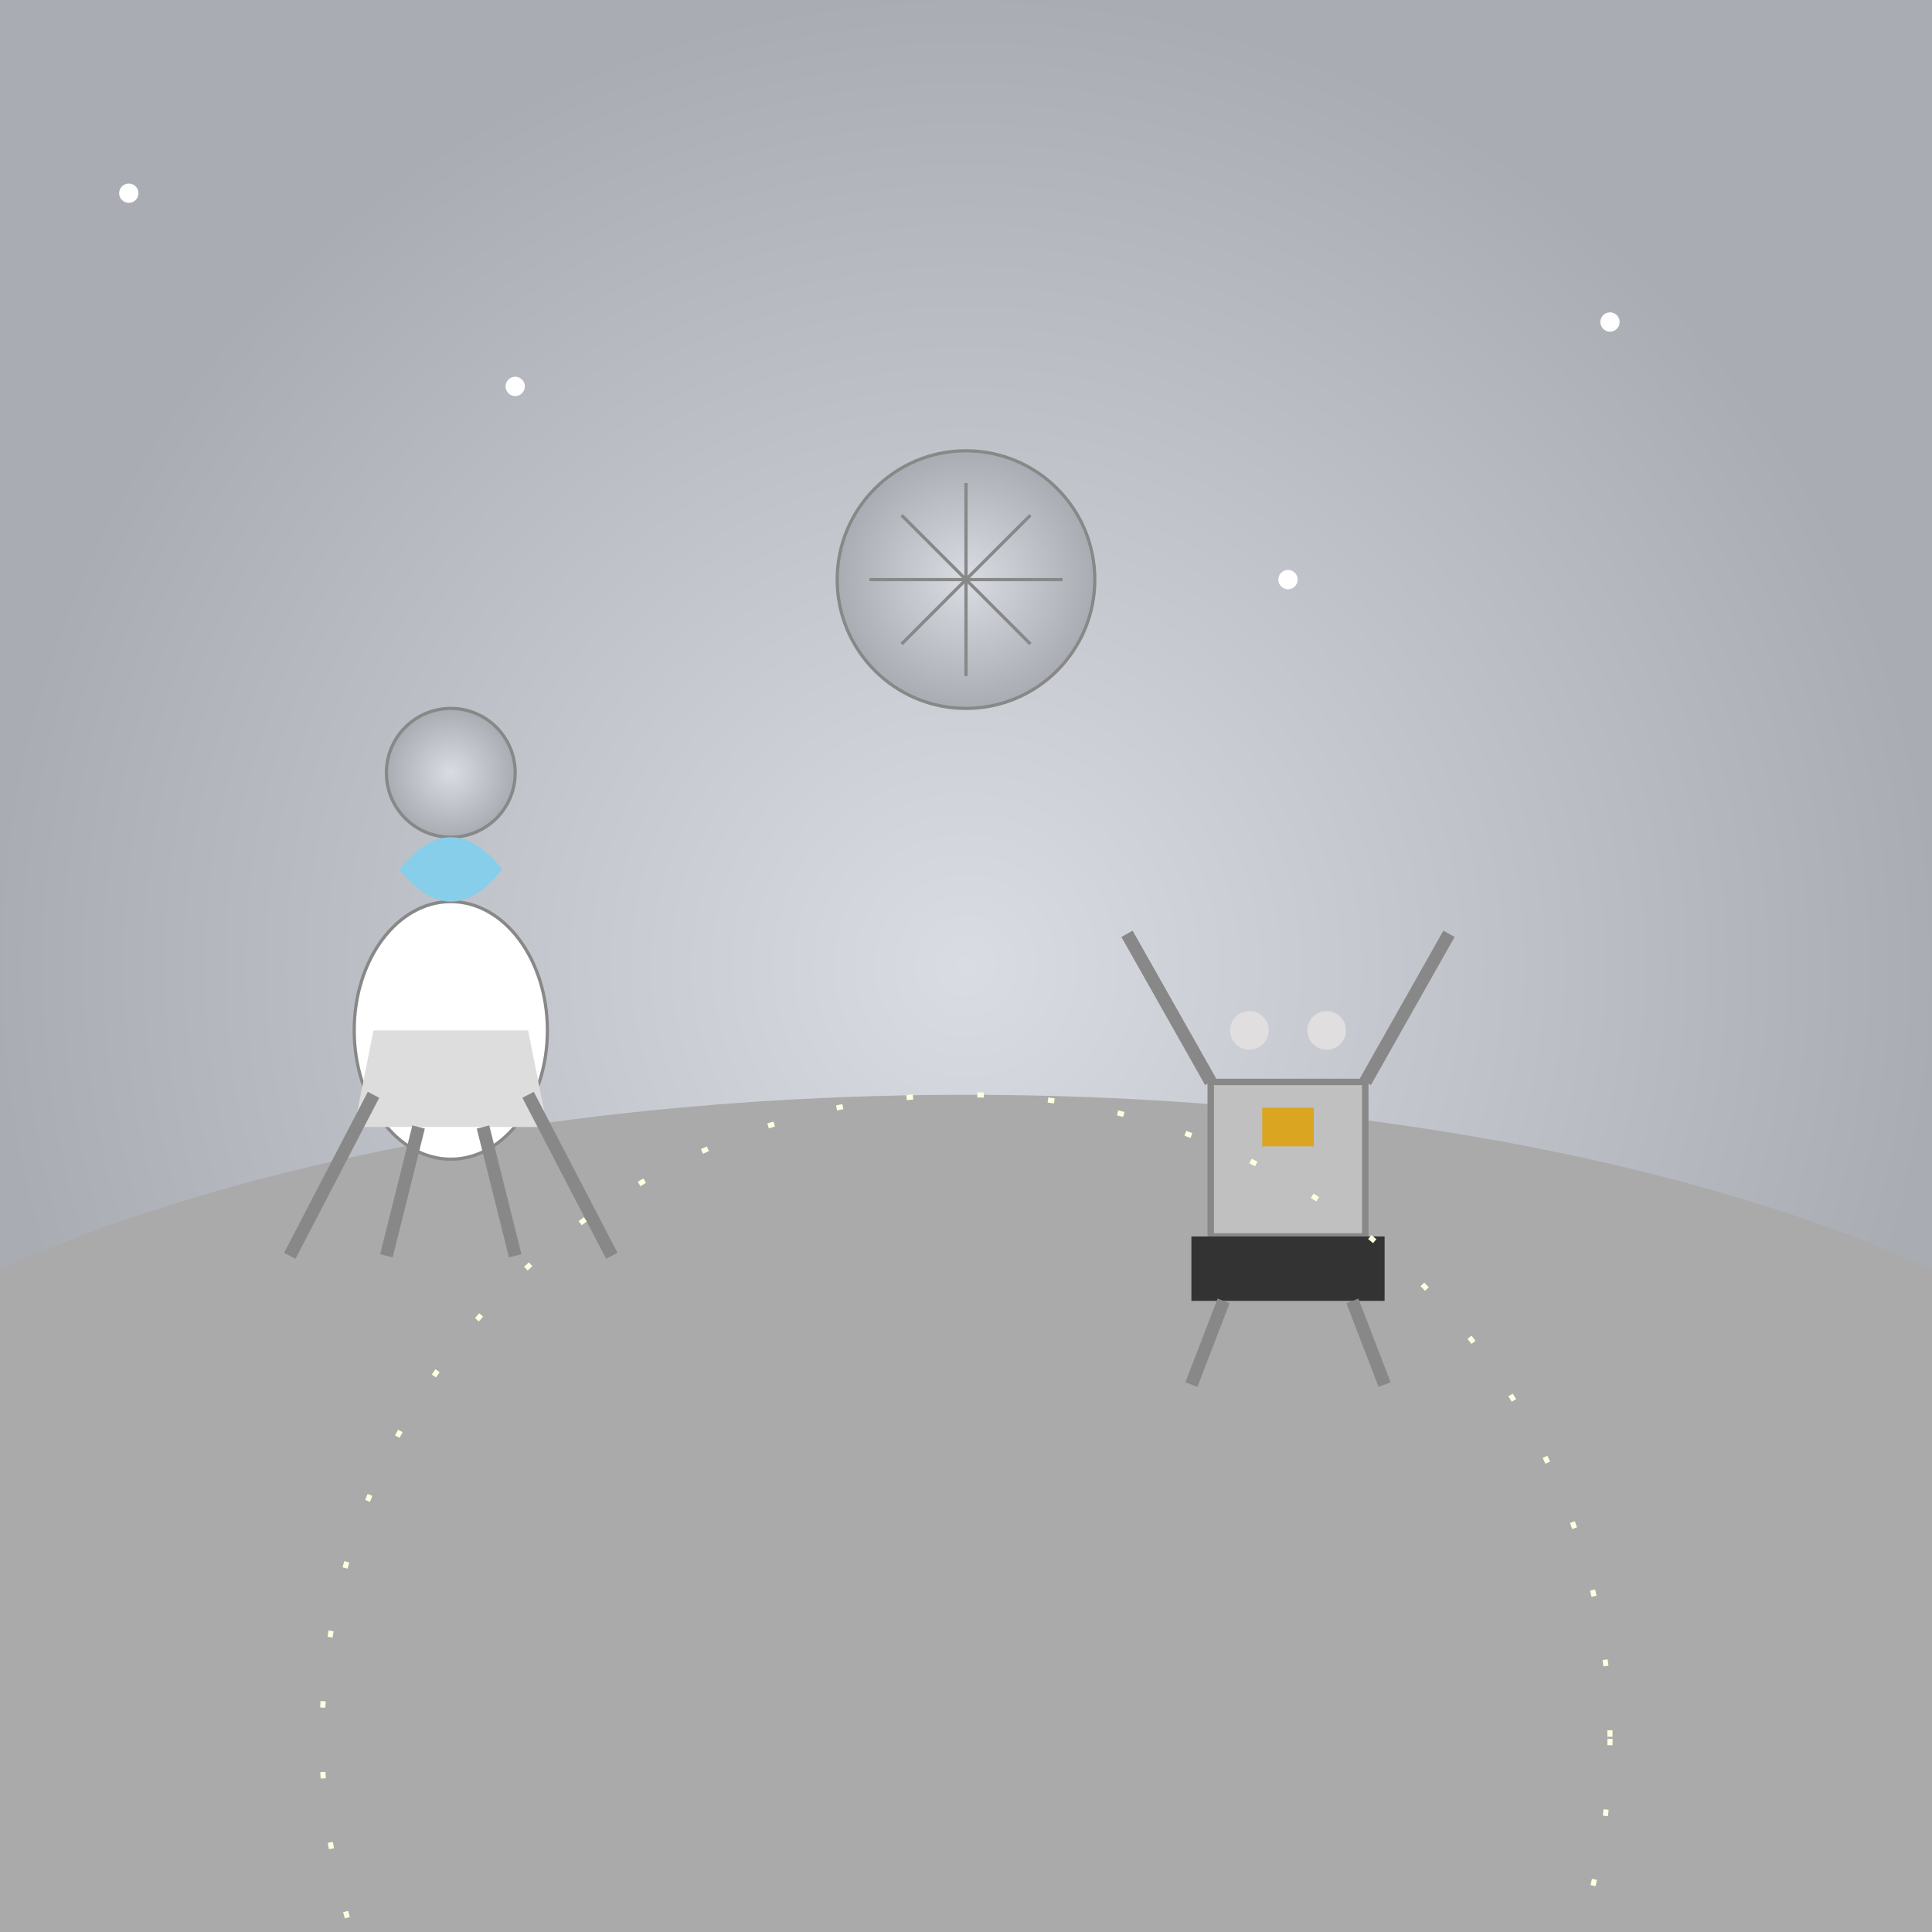 <svg viewBox="0 0 300 300" xmlns="http://www.w3.org/2000/svg">
  <rect x="0" y="0" width="300" height="300" fill="#808080" stroke="none"/>
  <!-- Background -->
  <defs>
    <radialGradient id="moonGradient" cx="0.5" cy="0.5" r="0.5">
      <stop offset="0%" stop-color="#d9dce2" />
      <stop offset="100%" stop-color="#a9adb3" />
    </radialGradient>
  </defs>
  <rect width="300" height="300" fill="url(#moonGradient)" />
  
  <!-- Moon surface -->
  <ellipse cx="150" cy="250" rx="200" ry="80" fill="#aaa" />
  
  <!-- Stars -->
  <circle cx="20" cy="30" r="1.5" fill="#fff" />
  <circle cx="80" cy="60" r="1.5" fill="#fff" />
  <circle cx="250" cy="50" r="1.5" fill="#fff" />
  <circle cx="200" cy="90" r="1.5" fill="#fff" />
  
  <!-- Astronaut -->
  <g transform="translate(70, 160)">
    <ellipse cx="0" cy="0" rx="15" ry="20" fill="#fff" stroke="#888" stroke-width="0.5" />
    <circle cx="0" cy="-40" r="10" fill="url(#moonGradient)" stroke="#888" stroke-width="0.5" />
    <path d="M-8,-25 Q0,-35 8,-25 Q0,-15 -8,-25" fill="#87CEEB" />
    <path d="M-12,0 L12,0 L15,15 L-15,15 L-12,0" fill="#ddd" />
    <line x1="-12" y1="10" x2="-25" y2="35" stroke="#888" stroke-width="2" />
    <line x1="12" y1="10" x2="25" y2="35" stroke="#888" stroke-width="2" />
    <line x1="-5" y1="15" x2="-10" y2="35" stroke="#888" stroke-width="2" />
    <line x1="5" y1="15" x2="10" y2="35" stroke="#888" stroke-width="2" />
  </g>
  
  <!-- Robot -->
  <g transform="translate(200, 180)">
    <rect x="-12" y="-12" width="24" height="24" fill="#c0c0c0" stroke="#888" stroke-width="1" />
    <rect x="-15" y="12" width="30" height="10" fill="#333" />
    <circle cx="-6" cy="-20" r="3" fill="#e0dede" />
    <circle cx="6" cy="-20" r="3" fill="#e0dede" />
    <line x1="-12" y1="-12" x2="-25" y2="-35" stroke="#888" stroke-width="2" />
    <line x1="12" y1="-12" x2="25" y2="-35" stroke="#888" stroke-width="2" />
    <line x1="-10" y1="22" x2="-15" y2="35" stroke="#888" stroke-width="2" />
    <line x1="10" y1="22" x2="15" y2="35" stroke="#888" stroke-width="2" />
    <rect x="-4" y="-8" width="8" height="6" fill="#DAA520" />
  </g>
  
  <!-- Disco Ball -->
  <g transform="translate(150, 90)">
    <circle cx="0" cy="0" r="20" fill="url(#moonGradient)" stroke="#888" stroke-width="0.5" />
    <line x1="-15" y1="0" x2="15" y2="0" stroke="#888" stroke-width="0.5" />
    <line x1="0" y1="-15" x2="0" y2="15" stroke="#888" stroke-width="0.5" />
    <line x1="-10" y1="-10" x2="10" y2="10" stroke="#888" stroke-width="0.5" />
    <line x1="10" y1="-10" x2="-10" y2="10" stroke="#888" stroke-width="0.5" />
  </g>
  
  <!-- Reflection of lights -->
  <circle cx="150" cy="270" r="100" fill="none" stroke="#ffffe0" stroke-width="0.8" stroke-dasharray="1,10" />
</svg>
